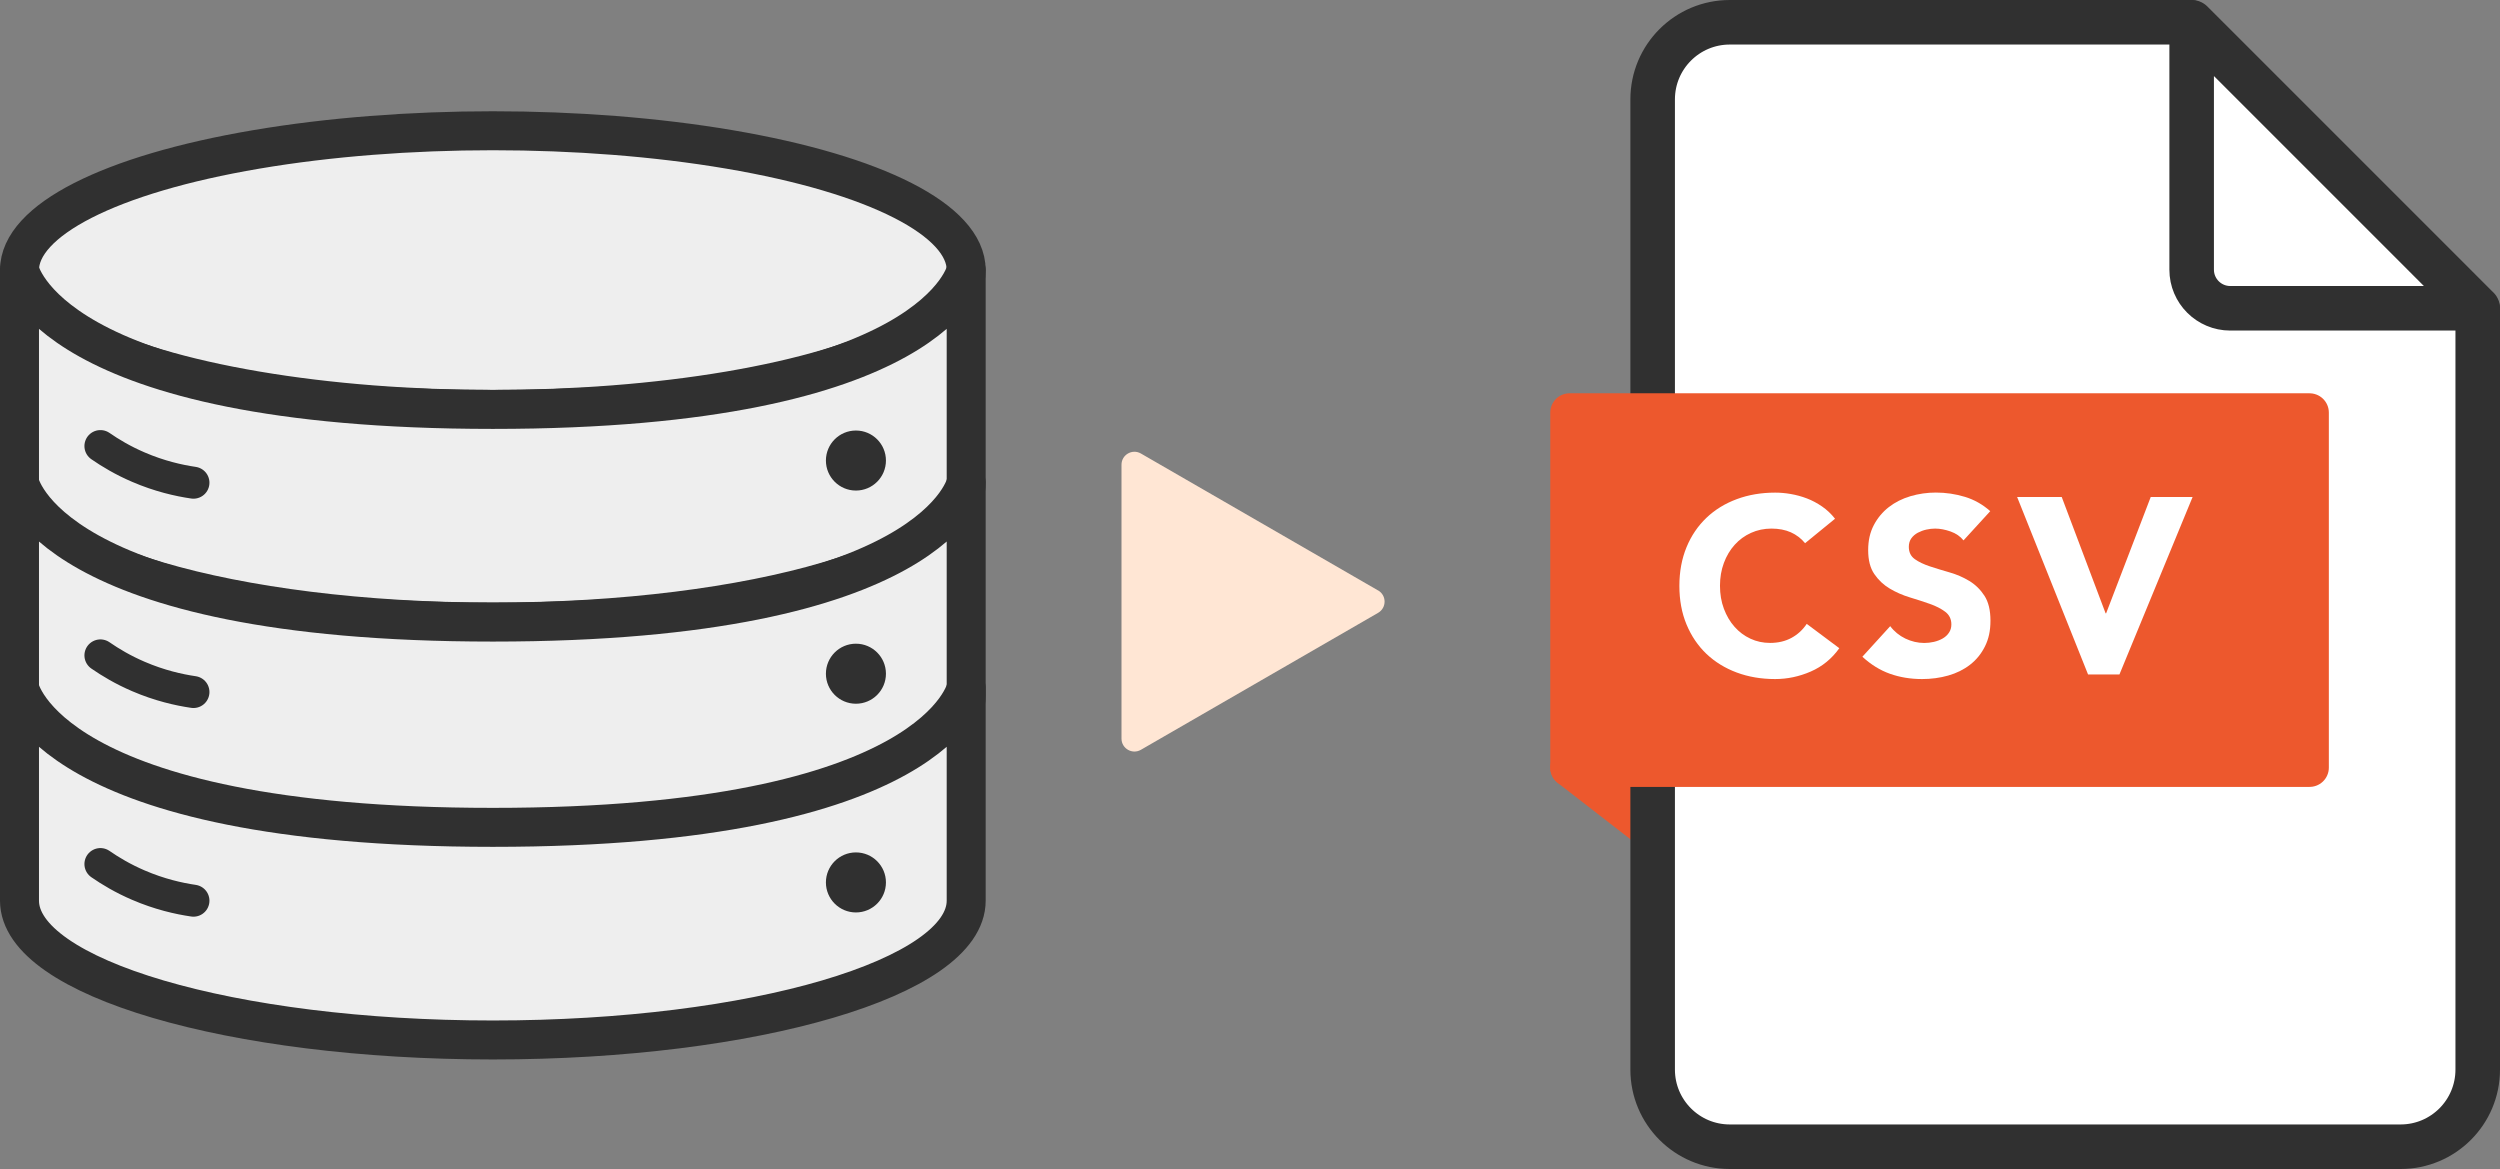 <?xml version="1.0" encoding="UTF-8"?><svg id="_レイヤー_2" xmlns="http://www.w3.org/2000/svg" viewBox="0 0 448.93 209.92"><rect x="0" y="0" width="448.93" height="209.92" fill="#808080" stroke="none"/><defs><style>.cls-1{stroke-width:5.74px;}.cls-1,.cls-2,.cls-3,.cls-4{stroke:#303030;}.cls-1,.cls-2,.cls-4,.cls-5{stroke-linecap:round;stroke-linejoin:round;}.cls-1,.cls-3,.cls-4{fill:#eee;}.cls-2{stroke-width:8px;}.cls-2,.cls-6{fill:#fff;}.cls-3{stroke-miterlimit:10;}.cls-3,.cls-4{stroke-width:7px;}.cls-5{fill:#ed582d;stroke:#ed582d;stroke-width:6.93px;}.cls-7{fill:#303030;}.cls-7,.cls-6,.cls-8{stroke-width:0px;}.cls-8{fill:#ffe6d4;}</style></defs><g id="_レイヤー_1-2"><ellipse class="cls-3" cx="88.5" cy="48.5" rx="85" ry="25.02"/><path class="cls-4" d="M173.5,86.68c0,13.82-38.06,25.02-85,25.02S3.5,100.5,3.5,86.68v-38.18s5,25.02,85,25.02,85-25.02,85-25.02v38.18Z"/><path class="cls-4" d="M173.5,124.87c0,13.82-38.06,25.02-85,25.02S3.5,138.68,3.5,124.87v-38.18s5,25.02,85,25.02,85-25.02,85-25.02v38.18Z"/><path class="cls-4" d="M173.5,161.73c0,13.82-38.06,25.02-85,25.02S3.5,175.55,3.5,161.73v-38.18s5,25.02,85,25.02,85-25.02,85-25.02v38.18Z"/><circle class="cls-7" cx="153.7" cy="82.7" r="5.39"/><circle class="cls-7" cx="153.7" cy="120.98" r="5.39"/><circle class="cls-7" cx="153.7" cy="158.46" r="5.39"/><path class="cls-1" d="M18.03,80.1c1.79,1.24,4.06,2.6,6.81,3.78,3.78,1.63,7.24,2.41,9.9,2.8"/><path class="cls-1" d="M18.03,117.69c1.79,1.24,4.06,2.6,6.81,3.78,3.78,1.63,7.24,2.41,9.9,2.8"/><path class="cls-1" d="M18.03,155.16c1.79,1.24,4.06,2.6,6.81,3.78,3.78,1.63,7.24,2.41,9.9,2.8"/><path class="cls-8" d="M247.47,106.03l-42.59-24.59c-1.55-.9-3.49.22-3.49,2.01v49.18c0,1.79,1.94,2.91,3.49,2.01l42.59-24.59c1.55-.9,1.55-3.13,0-4.03Z"/><polygon class="cls-5" points="281.85 137.85 301.87 153.37 301.87 137.85 281.85 137.85"/><path class="cls-2" d="M431.08,205.92h-120.46c-7.65,0-13.85-6.2-13.85-13.85V17.85c0-7.65,6.2-13.85,13.85-13.85h82.69c20.16,20.16,31.46,31.46,51.62,51.62v136.45c0,7.65-6.2,13.85-13.85,13.85Z"/><path class="cls-2" d="M444.93,55.36h-44.44c-3.82,0-6.93-3.1-6.93-6.93V4l51.36,51.36Z"/><rect class="cls-5" x="281.85" y="74.09" width="132.88" height="63.75"/><path class="cls-6" d="M324.13,97.53c-.69-.84-1.54-1.49-2.54-1.94-1.01-.45-2.17-.67-3.49-.67s-2.54.26-3.67.77c-1.13.51-2.1,1.22-2.93,2.14-.83.92-1.47,2-1.94,3.26-.47,1.26-.7,2.63-.7,4.1s.23,2.87.7,4.12c.47,1.25,1.1,2.33,1.91,3.24.81.92,1.76,1.63,2.86,2.14,1.09.51,2.27.76,3.53.76,1.44,0,2.72-.3,3.83-.9,1.11-.6,2.03-1.44,2.75-2.52l5.85,4.37c-1.35,1.89-3.06,3.29-5.13,4.19-2.07.9-4.2,1.35-6.39,1.35-2.49,0-4.79-.39-6.89-1.17-2.1-.78-3.92-1.9-5.45-3.35-1.53-1.46-2.72-3.22-3.58-5.29-.86-2.07-1.28-4.38-1.28-6.93s.43-4.86,1.28-6.93c.85-2.07,2.05-3.83,3.58-5.29s3.35-2.57,5.45-3.35c2.1-.78,4.4-1.17,6.89-1.17.9,0,1.84.08,2.81.25.97.17,1.94.43,2.88.79.94.36,1.85.84,2.72,1.44.87.6,1.65,1.33,2.34,2.21l-5.4,4.41Z"/><path class="cls-6" d="M352.59,97.04c-.57-.72-1.34-1.25-2.32-1.6-.98-.34-1.9-.52-2.77-.52-.51,0-1.04.06-1.58.18-.54.12-1.05.31-1.53.56-.48.26-.87.59-1.17,1.01-.3.42-.45.93-.45,1.53,0,.96.36,1.7,1.08,2.21.72.51,1.63.94,2.72,1.3,1.1.36,2.27.72,3.53,1.08,1.26.36,2.44.87,3.53,1.53,1.09.66,2,1.55,2.72,2.66.72,1.11,1.08,2.6,1.08,4.46s-.33,3.32-.99,4.64c-.66,1.32-1.55,2.42-2.68,3.29-1.12.87-2.43,1.52-3.92,1.94-1.48.42-3.05.63-4.7.63-2.07,0-3.99-.32-5.76-.95s-3.42-1.65-4.95-3.06l5-5.49c.72.96,1.63,1.7,2.72,2.23,1.09.52,2.23.79,3.4.79.57,0,1.15-.07,1.73-.2.59-.14,1.11-.34,1.58-.61.46-.27.84-.61,1.12-1.04.29-.42.43-.92.43-1.48,0-.96-.37-1.72-1.1-2.27-.74-.56-1.66-1.03-2.77-1.42-1.11-.39-2.31-.78-3.6-1.17-1.29-.39-2.49-.92-3.6-1.58-1.11-.66-2.03-1.53-2.77-2.61-.74-1.08-1.1-2.51-1.1-4.28s.34-3.21,1.01-4.5c.68-1.29,1.58-2.37,2.7-3.24,1.12-.87,2.42-1.52,3.89-1.96,1.47-.43,2.99-.65,4.55-.65,1.8,0,3.54.26,5.22.77,1.68.51,3.2,1.37,4.55,2.57l-4.82,5.27Z"/><path class="cls-6" d="M362.22,89.25h8.01l7.88,20.89h.09l8.01-20.89h7.52l-13.14,31.87h-5.63l-12.74-31.87Z"/></g></svg>